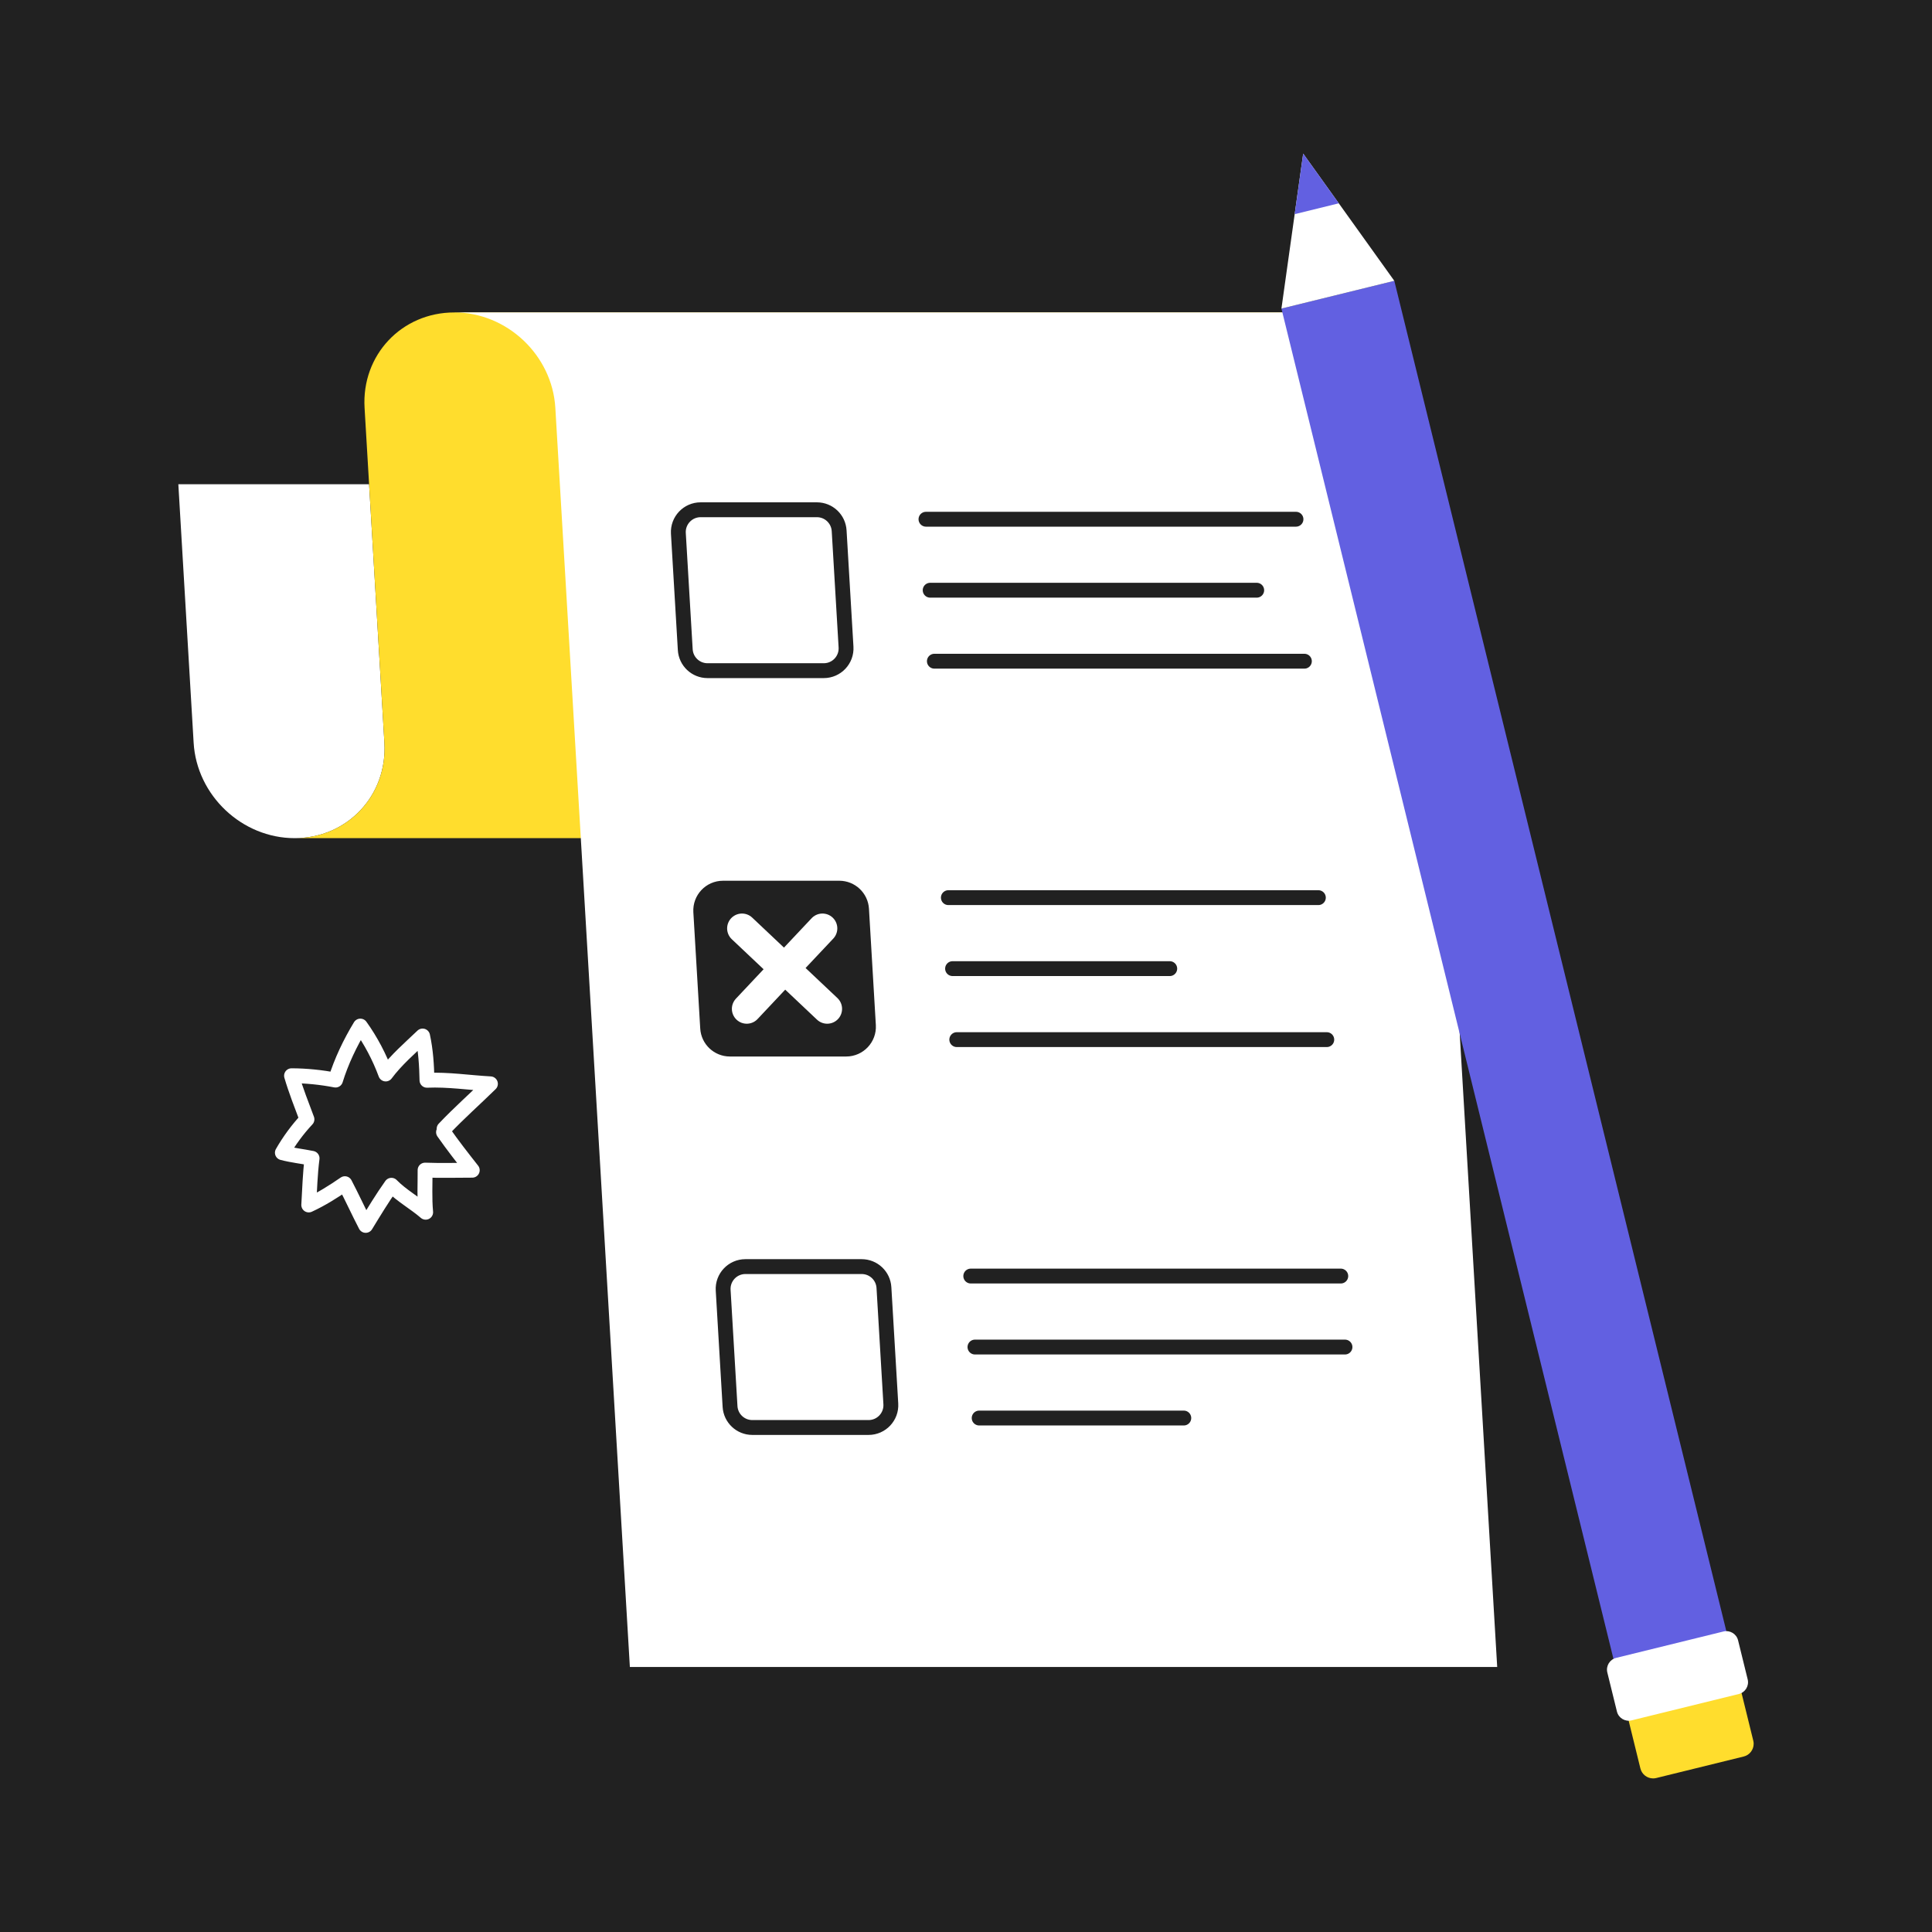 <?xml version="1.0" encoding="UTF-8"?> <svg xmlns="http://www.w3.org/2000/svg" width="260" height="260" viewBox="0 0 260 260" fill="none"> <rect width="260" height="260" fill="#212121"></rect> <path d="M39.654 112.795C32.563 112.795 26.479 107.051 26.059 99.96L24 65.167H49.671L51.731 99.958C52.151 107.048 46.743 112.795 39.654 112.795" fill="white"></path> <path d="M165.027 42.044V42.047H61.138C54.047 42.047 48.643 47.791 49.062 54.881L51.731 99.958C52.151 107.048 46.743 112.795 39.654 112.795H52.49V112.793H156.38C163.469 112.793 168.874 107.049 168.454 99.959L168.743 104.838L165.786 54.881C165.367 47.791 170.774 42.044 177.863 42.044H165.027Z" fill="#FFDD2D"></path> <path d="M201.487 224.338H84.764L74.734 54.881C74.315 47.791 68.227 42.044 61.138 42.044H73.975V42.046H177.864C184.954 42.046 191.038 47.791 191.458 54.881L201.487 224.338Z" fill="white"></path> <path d="M113.855 87.078C113.957 88.801 112.587 90.255 110.86 90.255H95.213C93.625 90.255 92.312 89.017 92.219 87.432L91.292 71.778C91.19 70.055 92.56 68.601 94.287 68.601H109.934C111.522 68.601 112.835 69.839 112.928 71.424L113.855 87.078Z" stroke="#212121" stroke-width="2" stroke-linecap="round"></path> <path d="M116.869 138.003C116.972 139.726 115.601 141.18 113.875 141.18H98.227C96.639 141.18 95.326 139.943 95.232 138.357L94.306 122.704C94.204 120.98 95.574 119.526 97.301 119.526H112.948C114.536 119.526 115.849 120.764 115.943 122.349L116.869 138.003Z" fill="#212121" stroke="#212121" stroke-width="2" stroke-linecap="round"></path> <path d="M105.587 130.353L110.682 124.94M105.587 130.353L100.493 135.767M105.587 130.353L111.322 135.767M105.587 130.353L99.853 124.94" stroke="white" stroke-width="4" stroke-linecap="round"></path> <path d="M119.883 188.929C119.985 190.652 118.615 192.106 116.888 192.106H101.241C99.653 192.106 98.34 190.868 98.246 189.283L97.32 173.63C97.218 171.907 98.588 170.453 100.315 170.453H115.962C117.55 170.453 118.863 171.691 118.956 173.276L119.883 188.929Z" stroke="#212121" stroke-width="2" stroke-linecap="round"></path> <path d="M124.613 69.876H174.407" stroke="#212121" stroke-width="2" stroke-linecap="round"></path> <path d="M125.178 79.429H169.123" stroke="#212121" stroke-width="2" stroke-linecap="round"></path> <path d="M125.744 88.982H175.538" stroke="#212121" stroke-width="2" stroke-linecap="round"></path> <path d="M127.627 120.801H177.42" stroke="#212121" stroke-width="2" stroke-linecap="round"></path> <path d="M128.192 130.354H157.419" stroke="#212121" stroke-width="2" stroke-linecap="round"></path> <path d="M128.759 139.908H178.552" stroke="#212121" stroke-width="2" stroke-linecap="round"></path> <path d="M130.641 171.726H180.436" stroke="#212121" stroke-width="2" stroke-linecap="round"></path> <path d="M131.206 181.28H181.001" stroke="#212121" stroke-width="2" stroke-linecap="round"></path> <path d="M131.772 190.833H159.31" stroke="#212121" stroke-width="2" stroke-linecap="round"></path> <path d="M187.639 37.788L172.448 41.523L217.796 225.944L232.986 222.209L187.639 37.788Z" fill="#6260E1"></path> <path d="M222.469 239.331C221.678 239.331 220.955 238.792 220.758 237.992L218.787 229.972C218.752 229.833 218.736 229.693 218.736 229.555C218.736 228.766 219.275 228.042 220.074 227.845L231.849 224.949C231.989 224.915 232.129 224.898 232.267 224.898C233.058 224.898 233.78 225.437 233.977 226.238L235.949 234.257C235.984 234.396 236 234.536 236 234.674C236 235.464 235.461 236.188 234.661 236.384L222.886 239.28C222.747 239.314 222.606 239.331 222.469 239.331Z" fill="#FFDD2D"></path> <path d="M234.007 227.97L219.564 231.522C218.697 231.734 217.813 231.2 217.6 230.333L216.306 225.074C216.094 224.206 216.629 223.323 217.495 223.11L231.938 219.558C232.805 219.345 233.689 219.88 233.902 220.747L235.196 226.006C235.409 226.873 234.874 227.757 234.007 227.97Z" fill="white"></path> <path d="M187.64 37.792L172.449 41.527L174.231 28.823L175.376 20.671L180.17 27.362L187.64 37.792" fill="white"></path> <path d="M180.17 27.361L174.231 28.821L175.376 20.67L180.17 27.361Z" fill="#6260E1"></path> <path d="M59.764 151.91C61.748 149.811 63.937 147.879 66 145.857C63.165 145.701 60.3 145.254 57.46 145.379C57.422 143.377 57.3 141.387 56.871 139.42C55.166 141.052 53.318 142.637 51.907 144.532C51.076 142.278 49.897 140.031 48.495 138.084C47.13 140.325 45.921 142.854 45.154 145.352C43.226 144.979 41.194 144.771 39.232 144.767C39.817 146.756 40.584 148.694 41.31 150.635C40.064 151.963 38.906 153.536 38 155.125C39.309 155.474 40.672 155.611 41.999 155.882C41.725 157.961 41.678 160.069 41.55 162.16C43.264 161.372 44.862 160.362 46.413 159.294C47.387 161.146 48.248 163.053 49.213 164.909C50.323 163.099 51.441 161.236 52.675 159.507C54.04 160.904 55.805 161.86 57.284 163.138C57.108 161.25 57.217 159.358 57.205 157.467C59.304 157.55 61.45 157.482 63.555 157.484C62.231 155.803 60.914 154.118 59.687 152.364" stroke="white" stroke-width="2" stroke-miterlimit="1.5" stroke-linecap="round" stroke-linejoin="round"></path> </svg> 